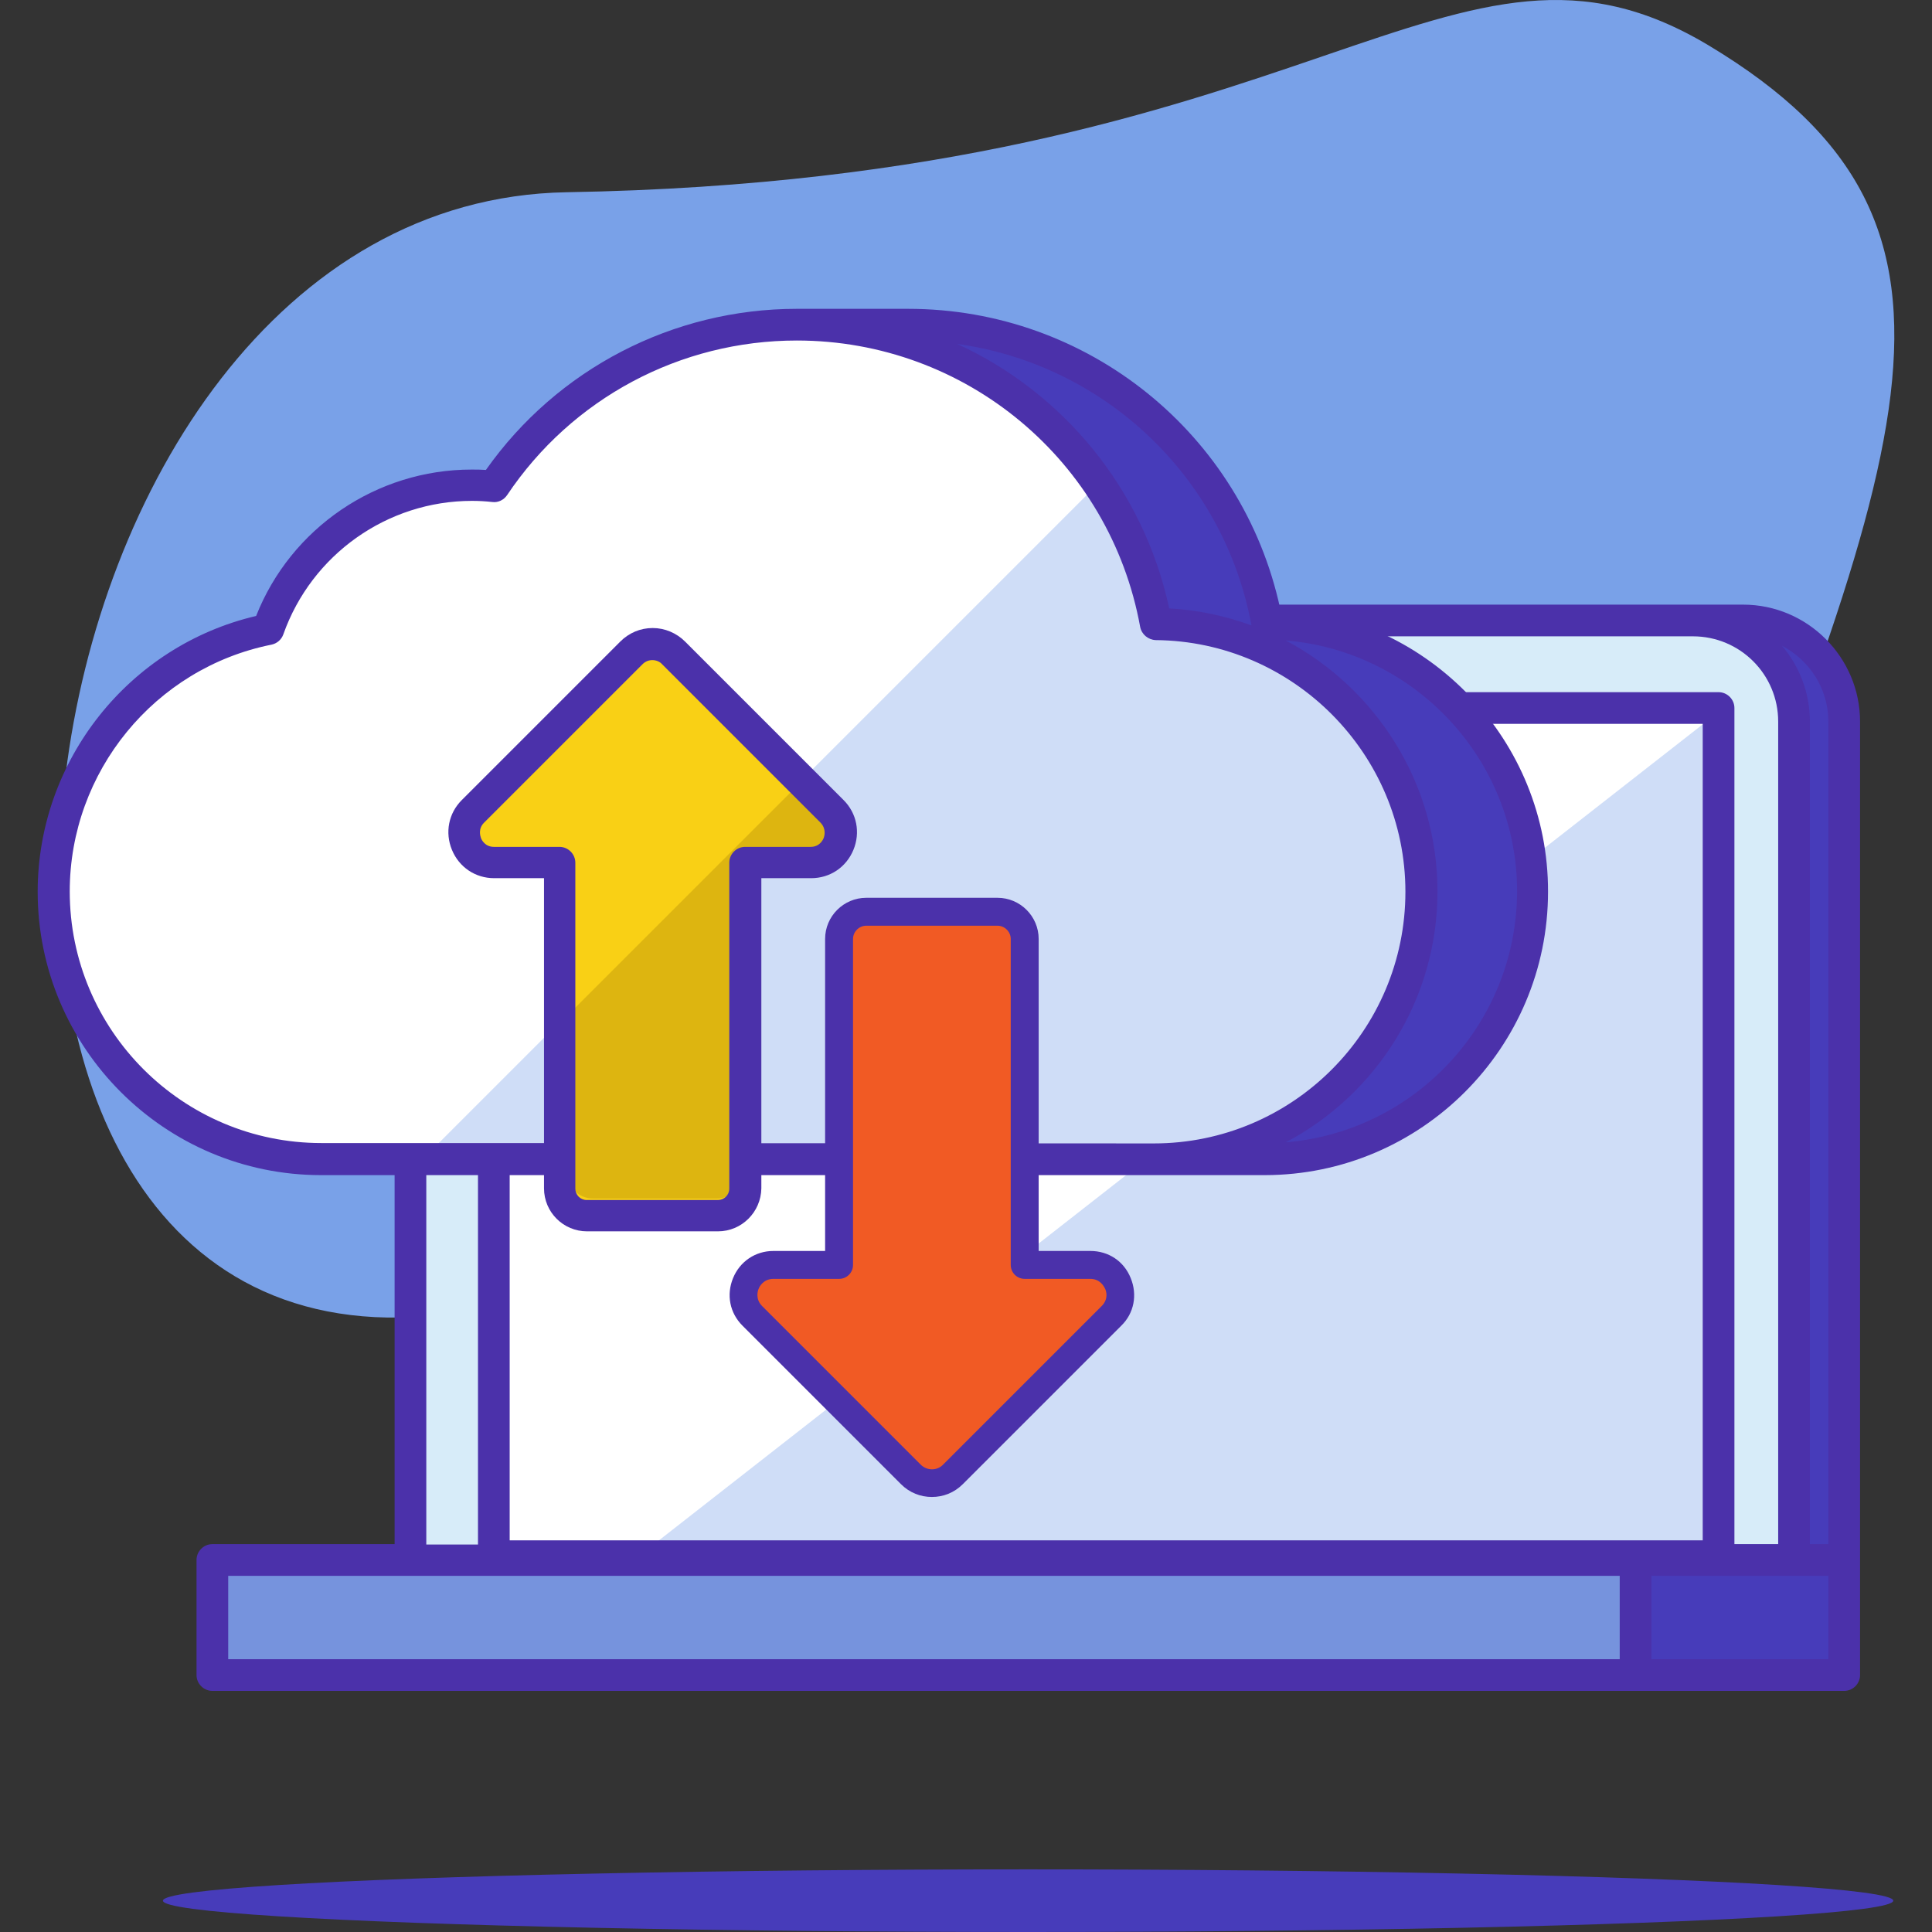<?xml version="1.0" encoding="iso-8859-1"?>
<!-- Generator: Adobe Illustrator 19.0.0, SVG Export Plug-In . SVG Version: 6.00 Build 0)  -->
<svg version="1.1" id="Capa_1" xmlns="http://www.w3.org/2000/svg" xmlns:xlink="http://www.w3.org/1999/xlink" x="0px" y="0px"
	 viewBox="0 0 512.05 512.05" style="enable-background:new 0 0 512.05 512.05;" xml:space="preserve">
<rect x="0" y="0" width="512.05" height="512.05" fill="#333333" stroke="none"/>
<path style="fill:#79A1E8;" d="M113.084,348.85c-152.1,12.3-115.5-295.3,37.1-297.9c199.6-3.4,234.3-79.9,302.7-38.9
	c80.2,48.2,52.2,108.5-11.8,271.4C385.284,425.55,295.484,334.15,113.084,348.85z"/>
<g>
	<ellipse style="fill:#473CBA;" cx="272.484" cy="503.75" rx="229.3" ry="8.3"/>
	<path style="fill:#473CBA;" d="M488.084,417.65h-366.7v-226.4c0-14.8,12-26.8,26.8-26.8h313.1c14.8,0,26.8,12,26.8,26.8
		L488.084,417.65L488.084,417.65z"/>
</g>
<path style="fill:#D7ECF9;" d="M475.484,417.65h-366.7v-226.4c0-14.8,12-26.8,26.8-26.8h313.1c14.8,0,26.8,12,26.8,26.8
	L475.484,417.65L475.484,417.65z"/>
<rect x="56.284" y="413.45" style="fill:#7693DD;" width="392" height="30.5"/>
<rect x="433.484" y="413.45" style="fill:#473CBA;" width="55.3" height="30.5"/>
<rect x="130.884" y="187.65" style="fill:#FFFFFF;" width="324.6" height="224.8"/>
<polygon style="fill:#CFDDF7;" points="452.984,190.65 172.084,410.25 452.984,410.25 "/>
<path style="fill:#4B31AA;" d="M461.984,160.25h-326.4c-17.1,0-31,13.9-31,31v218h-48.3c-2.3,0-4.2,1.9-4.2,4.2v30.5
	c0,2.3,1.9,4.2,4.2,4.2h432.5c2.3,0,4.2-1.9,4.2-4.2v-252.7C492.984,174.25,479.084,160.25,461.984,160.25z M484.584,191.25v218
	h-4.9v-218c0-7.7-2.8-14.7-7.4-20.1C479.584,174.95,484.584,182.55,484.584,191.25z M112.984,191.25c0-12.5,10.1-22.6,22.6-22.6
	h313.1c12.5,0,22.6,10.1,22.6,22.6v218h-11.6v-221.6c0-2.3-1.9-4.2-4.2-4.2h-324.6c-2.3,0-4.2,1.9-4.2,4.2v221.7h-13.7
	L112.984,191.25L112.984,191.25z M451.284,408.25h-316.2v-216.4h316.2V408.25L451.284,408.25z M60.484,417.65h368.8v22.1h-368.8
	V417.65z M484.584,439.75h-46.9v-22.1h46.9V439.75z"/>
<path style="fill:#473CBA;" d="M160.484,128.85c-1.9-0.2-3.9-0.3-5.8-0.3c-24.9,0-46.1,15.9-54,38.2c-32.4,6.5-56.9,35.2-56.9,69.5
	c0,39.2,31.8,70.9,70.9,70.9h220.6c39.2,0,70.9-31.8,70.9-70.9c0-39-31.5-70.6-70.4-70.9c-8.2-45.1-47.6-79.3-95.1-79.3h-35.2
	L160.484,128.85z"/>
<path style="fill:#FFFFFF;" d="M305.784,307.15c39.2,0,70.9-31.8,70.9-70.9c0-39-31.5-70.6-70.4-70.9c-8.2-45.1-47.6-79.3-95.1-79.3
	c-33.5,0-63,17-80.3,42.8c-1.9-0.2-3.9-0.3-5.8-0.3c-24.9,0-46.1,15.9-54,38.2c-32.4,6.5-56.9,35.2-56.9,69.5
	c0,39.2,31.8,70.9,70.9,70.9H305.784L305.784,307.15z"/>
<path style="fill:#CFDDF7;" d="M306.384,165.35c-2.5-13.6-7.8-26.2-15.3-37.2l-179,179h193.8c39.2,0,70.9-31.8,70.9-70.9
	C376.684,197.25,345.284,165.65,306.384,165.35z"/>
<path style="fill:#4B31AA;" d="M339.284,161.25c-10-46.2-50.9-79.4-98.6-79.4c0,0-26.7,0-29.5,0c-32.8,0-63.5,15.9-82.4,42.7
	c-1.3-0.1-2.5-0.1-3.8-0.1c-25.2,0-47.9,15.5-57.1,38.8c-33.7,7.9-57.9,38.3-57.9,73.1c0,41.4,33.7,75.1,75.1,75.1h250.1
	c41.4,0,75.1-33.7,75.1-75.1C410.384,196.35,378.784,163.35,339.284,161.25z M331.684,165.75c-6.9-2.5-14.2-4.1-21.8-4.5
	c-6.8-31.6-28.1-57.2-56.2-70.1C292.584,96.55,324.384,126.25,331.684,165.75z M125.984,302.95h-40.8c-36.8,0-66.7-29.9-66.7-66.7
	c0-31.7,22.5-59.2,53.5-65.4c1.4-0.3,2.6-1.3,3.1-2.7c7.5-21.2,27.6-35.4,50-35.4c1.8,0,3.6,0.1,5.4,0.3c1.5,0.2,3-0.5,3.9-1.8
	c17.2-25.7,45.9-41,76.8-41c44.8,0,83,31.9,91,75.9c0.4,2,2.1,3.4,4.1,3.5c36.5,0.3,66.2,30.2,66.2,66.7c0,36.8-29.9,66.7-66.7,66.7
	L125.984,302.95L125.984,302.95z M340.784,302.75c23.9-12.6,40.2-37.7,40.2-66.5c0-28.7-16.3-53.8-40.2-66.5
	c34.2,2.8,61.3,31.6,61.3,66.5C401.984,271.25,374.984,299.95,340.784,302.75z"/>
<path style="fill:#F9D015;" d="M220.484,215.05l-42-42c-3.1-3.1-8.1-3.1-11.2,0l-42,42c-5,5-1.5,13.5,5.6,13.5h17.4v86.4
	c0,4,3.2,7.2,7.2,7.2h34.7c4,0,7.2-3.2,7.2-7.2v-86.4h17.4C221.884,228.55,225.484,220.05,220.484,215.05z"/>
<path style="fill:#DDB510;" d="M210.884,208.65l-60.5,60.5v41.7c0,3.8,3,6.8,6.8,6.8h32.8c3.8,0,6.8-3,6.8-6.8v-81.7h16.4
	c6.7,0,10-8.1,5.3-12.8L210.884,208.65z"/>
<path style="fill:#F15A24;" d="M199.384,348.75l42,42c3.1,3.1,8.1,3.1,11.2,0l42-42c5-5,1.5-13.5-5.6-13.5h-17.4v-86.4
	c0-4-3.2-7.2-7.2-7.2h-34.7c-4,0-7.2,3.2-7.2,7.2v86.4h-17.4C197.984,335.25,194.384,343.85,199.384,348.75z"/>
<g>
	<path style="fill:#4B31AA;" d="M246.984,396.75c-3,0-5.9-1.1-8.2-3.4l-42-42l0,0c-3.4-3.4-4.3-8.2-2.5-12.6s5.9-7.2,10.7-7.2h13.7
		v-82.7c0-6,4.9-10.9,10.9-10.9h34.8c6,0,10.9,4.9,10.9,10.9v82.7h13.7c4.8,0,8.9,2.7,10.7,7.2c1.8,4.4,0.9,9.3-2.5,12.6l-42,42
		C252.884,395.65,249.984,396.75,246.984,396.75z M201.984,346.15l42,42c1.7,1.7,4.4,1.7,6,0l42-42c1.9-1.9,1.2-4,0.9-4.6
		s-1.3-2.6-3.9-2.6h-17.4c-2,0-3.7-1.6-3.7-3.7v-86.4c0-1.9-1.6-3.5-3.5-3.5h-34.8c-1.9,0-3.5,1.6-3.5,3.5v86.4c0,2-1.6,3.7-3.7,3.7
		h-17.4c-2.6,0-3.7,2-3.9,2.6C200.784,342.15,200.184,344.35,201.984,346.15L201.984,346.15z"/>
	<path style="fill:#4B31AA;" d="M190.284,326.35h-34.7c-6.3,0-11.4-5.1-11.4-11.4v-82.2h-13.2c-5,0-9.3-2.9-11.2-7.5
		s-0.9-9.7,2.6-13.2l42-42c2.3-2.3,5.3-3.6,8.6-3.6c3.2,0,6.3,1.3,8.6,3.6l42,42c3.5,3.5,4.5,8.6,2.6,13.2
		c-1.9,4.6-6.2,7.5-11.2,7.5h-13.2v82.2C201.684,321.25,196.584,326.35,190.284,326.35z M172.884,174.95c-1,0-1.9,0.4-2.6,1.1
		l-42,42c-1.6,1.6-1,3.5-0.8,4.1c0.2,0.5,1.1,2.3,3.4,2.3h17.4c2.3,0,4.2,1.9,4.2,4.2v86.4c0,1.6,1.3,3,3,3h34.8c1.6,0,3-1.3,3-3
		v-86.4c0-2.3,1.9-4.2,4.2-4.2h17.4c2.3,0,3.2-1.8,3.4-2.3s0.8-2.4-0.8-4.1l-42-42C174.884,175.35,173.884,174.95,172.884,174.95z"
		/>
</g>
<g>
</g>
<g>
</g>
<g>
</g>
<g>
</g>
<g>
</g>
<g>
</g>
<g>
</g>
<g>
</g>
<g>
</g>
<g>
</g>
<g>
</g>
<g>
</g>
<g>
</g>
<g>
</g>
<g>
</g>
</svg>
